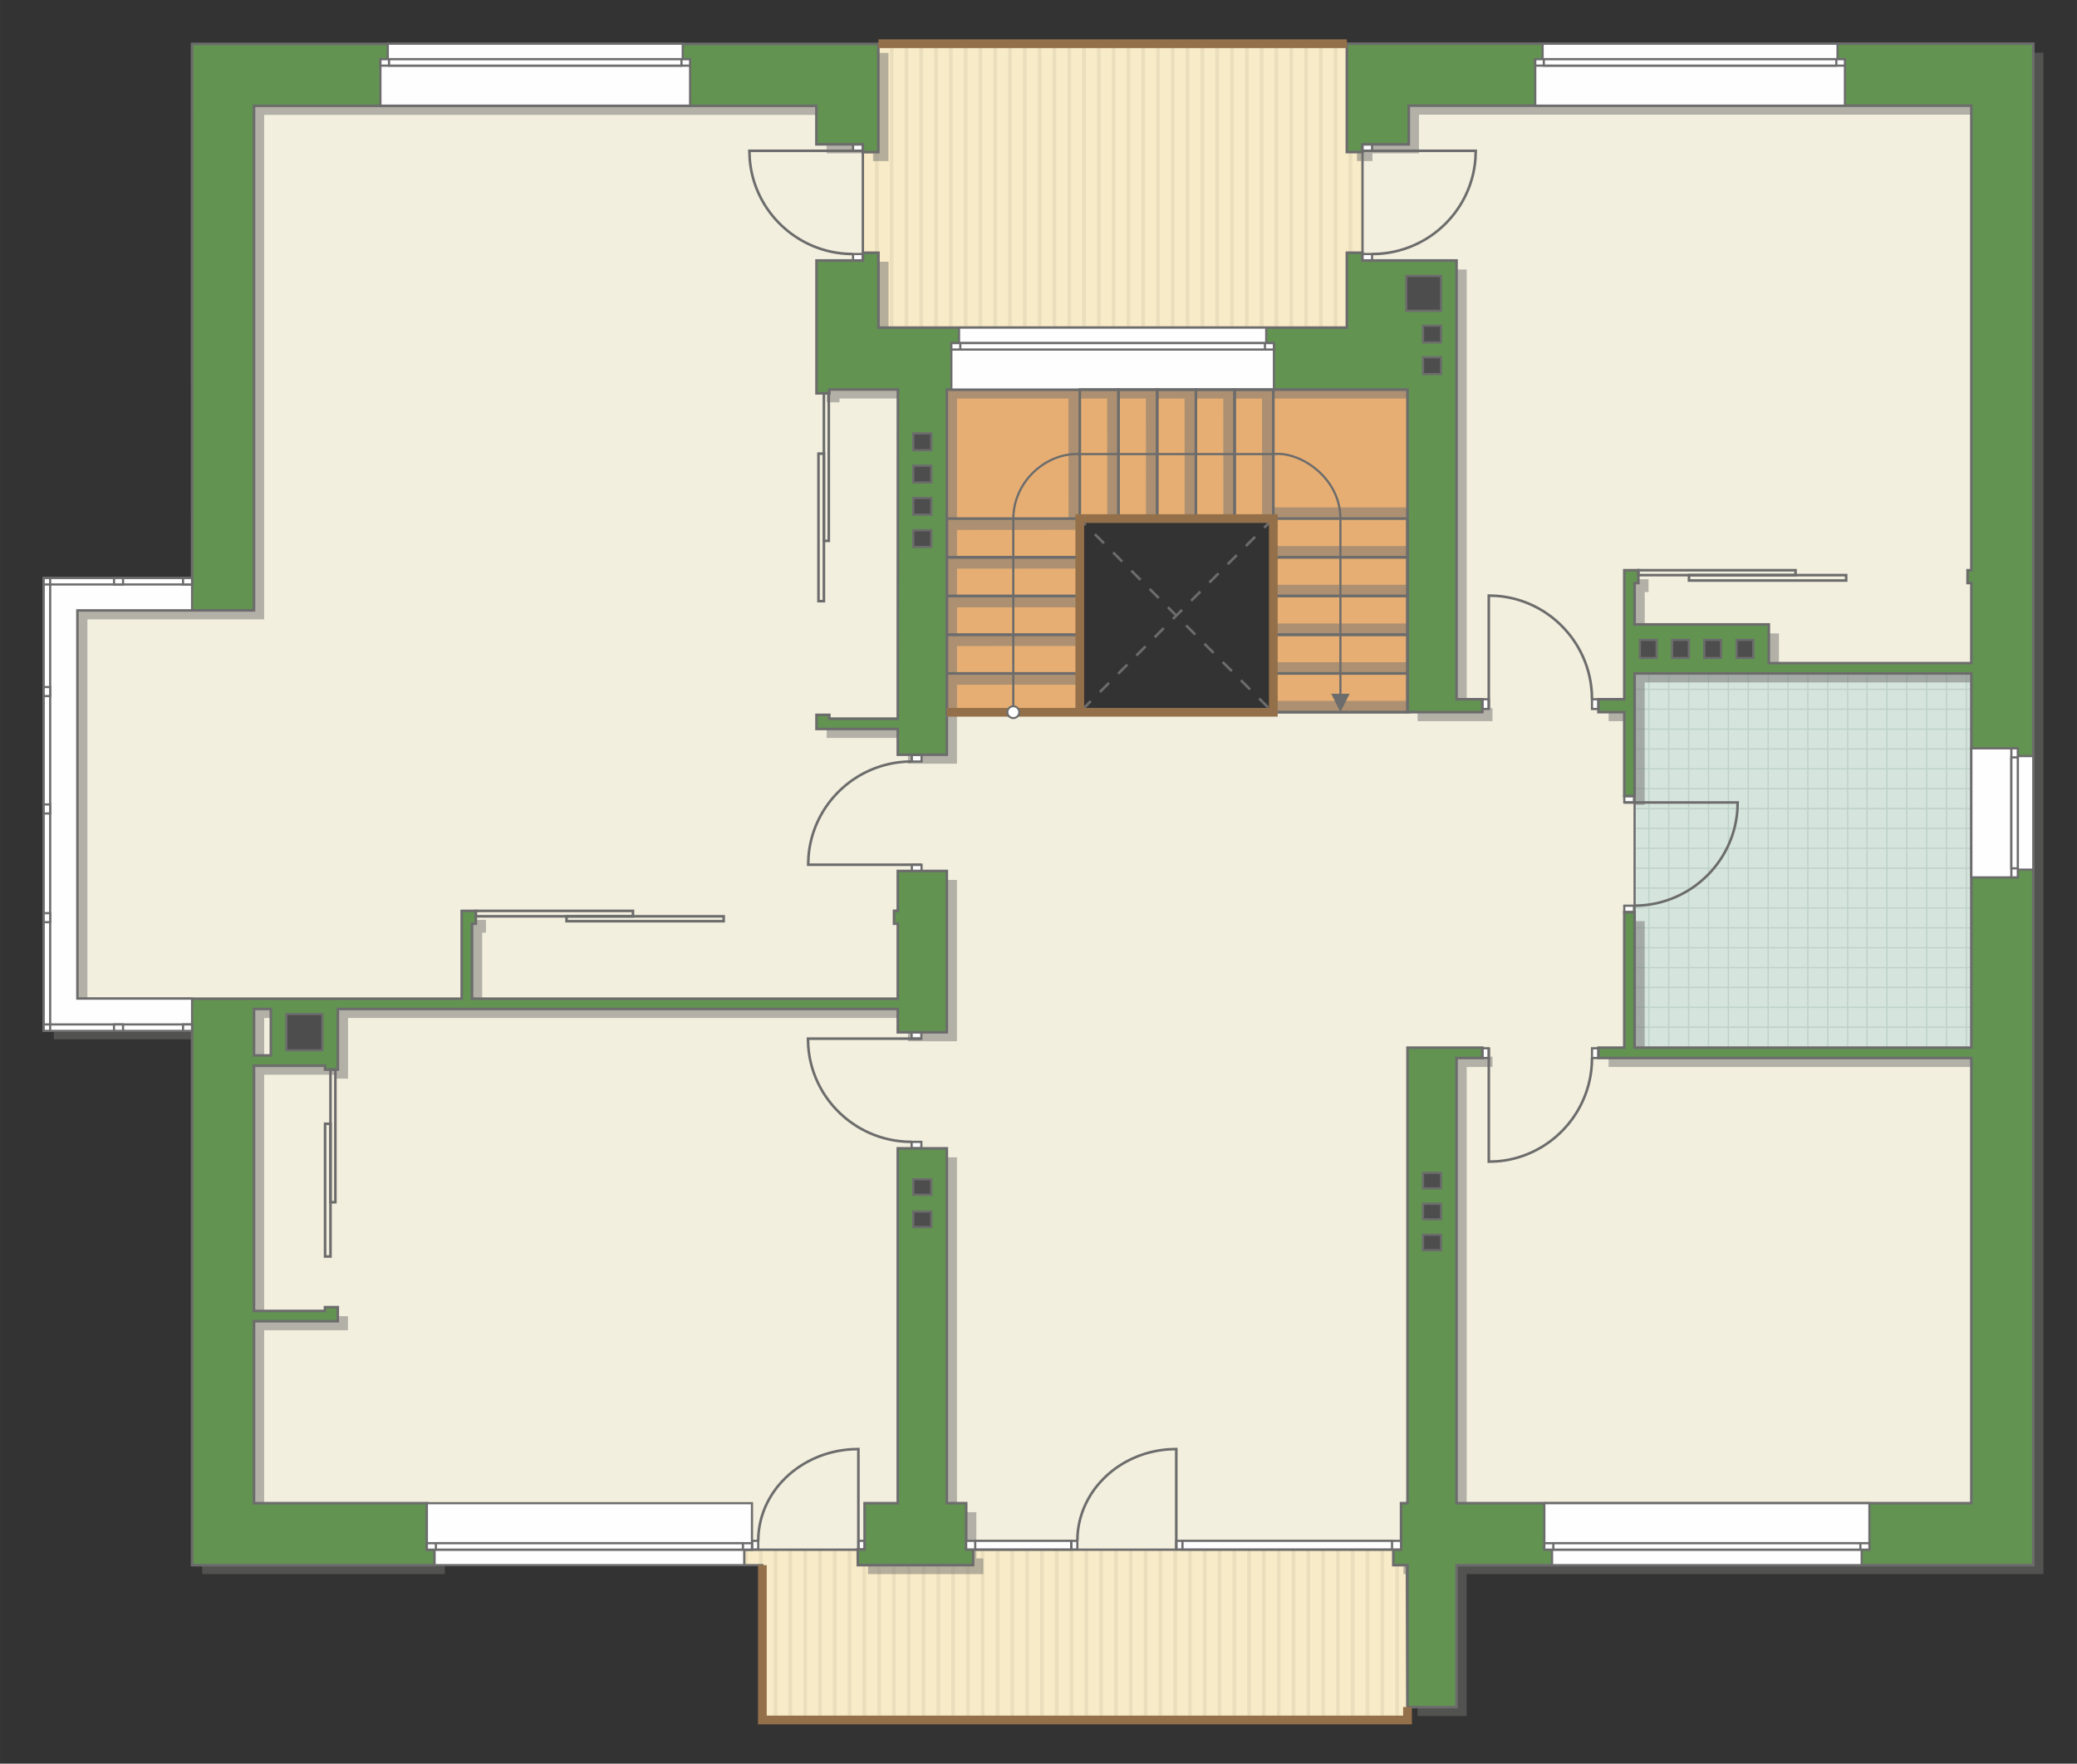 <?xml version="1.0" encoding="UTF-8"?>
<!DOCTYPE svg PUBLIC "-//W3C//DTD SVG 1.1//EN" "http://www.w3.org/Graphics/SVG/1.1/DTD/svg11.dtd">
<!-- Creator: CorelDRAW -->
<svg xmlns="http://www.w3.org/2000/svg" xml:space="preserve" width="160.92mm" height="136.629mm" version="1.1" style="shape-rendering:geometricPrecision; text-rendering:geometricPrecision; image-rendering:optimizeQuality; fill-rule:evenodd; clip-rule:evenodd"
viewBox="0 0 15117.35 12835.45"
 xmlns:xlink="http://www.w3.org/1999/xlink"
 xmlns:xodm="http://www.corel.com/coreldraw/odm/2003">
 <rect x="0" y="0" width="15117.35" height="12835.45" fill="#333333" stroke="none"/>
 <defs>
  <style type="text/css">
   <![CDATA[
    .str4 {stroke:#94704A;stroke-width:63.59;stroke-miterlimit:22.926}
    .str1 {stroke:#6C6C6C;stroke-width:15.87;stroke-miterlimit:22.926}
    .str2 {stroke:#6C6C6C;stroke-width:15.9;stroke-miterlimit:22.926}
    .str3 {stroke:#6C6C6C;stroke-width:18.79;stroke-miterlimit:22.926}
    .str0 {stroke:#BDD2C8;stroke-width:9.39;stroke-miterlimit:22.926}
    .str5 {stroke:#6C6C6C;stroke-width:18.79;stroke-miterlimit:22.926;stroke-dasharray:93.944 93.944}
    .fil1 {fill:none}
    .fil8 {fill:#FEFEFE}
    .fil0 {fill:#D6E4DE}
    .fil10 {fill:#4D4D4D}
    .fil9 {fill:#629351}
    .fil6 {fill:#E6AE73}
    .fil4 {fill:#EADEBC}
    .fil5 {fill:#F2EFDE}
    .fil3 {fill:#F8EBC7}
    .fil12 {fill:white}
    .fil2 {fill:white}
    .fil11 {fill:#6C6C6C;fill-rule:nonzero}
    .fil7 {fill:#727271;fill-opacity:0.502}
   ]]>
  </style>
    <clipPath id="id0">
     <path d="M14348.5 7624.47l-2451.18 0 0 -2723.24 2451.18 0 0 2723.24z"/>
    </clipPath>
    <clipPath id="id1">
     <path d="M6393.73 318.41l3405.55 0 118.19 732.19 0 845.1 -112.65 488.51 -3411.09 0 -112.73 -488.51 0 -845.1 112.73 -732.19z"/>
    </clipPath>
    <clipPath id="id2">
     <path d="M5548.89 11390.39l-132.08 0 0 -112.69 4780.7 -1.36 41.44 114.05 5.53 1126.95 -4695.59 0 0 -1126.95z"/>
    </clipPath>
 </defs>
 <g id="пол">
  <g id="_2012040731040">
   <polygon class="fil0" points="14348.5,7624.47 11897.32,7624.47 11897.32,4901.23 14348.5,4901.23 "/>
   <g style="clip-path:url(#id0)">
    <g>
     <path id="_1" class="fil1 str0" d="M14601.83 8340l0 -5810.62m-144.65 5810.62l0 -5810.62m-144.65 5810.62l0 -5810.62m-144.65 5810.62l0 -5810.62m-144.65 5810.62l0 -5810.62m-144.65 5810.62l0 -5810.62m-144.65 5810.62l0 -5810.62m-144.65 5810.62l0 -5810.62m2169.74 5810.7l0 -5810.62m-144.65 5810.62l0 -5810.62m-144.65 5810.62l0 -5810.62m-144.65 5810.62l0 -5810.62m-144.65 5810.62l0 -5810.62m-144.65 5810.62l0 -5810.62m-144.65 5810.62l0 -5810.62m-144.65 5810.62l0 -5810.62m2169.81 5810.55l0 -5810.62m-144.65 5810.62l0 -5810.62m-144.65 5810.62l0 -5810.62m-144.65 5810.62l0 -5810.62m-144.65 5810.62l0 -5810.62m-144.65 5810.62l0 -5810.62m-144.65 5810.62l0 -5810.62m-144.65 5810.62l0 -5810.62m2169.74 5810.7l0 -5810.62m-144.65 5810.62l0 -5810.62m-144.65 5810.62l0 -5810.62m-144.65 5810.62l0 -5810.62m-144.65 5810.62l0 -5810.62m-144.65 5810.62l0 -5810.62m-144.65 5810.62l0 -5810.62m-144.65 5810.62l0 -5810.62"/>
     <path class="fil1 str0" d="M19398.25 6462.99l-9502.32 0m9502.32 144.65l-9502.32 0m9502.32 144.65l-9502.32 0m9502.32 144.65l-9502.32 0m9502.32 144.65l-9502.32 0m9502.32 144.65l-9502.32 0m9502.32 144.65l-9502.32 0m9502.32 144.65l-9502.32 0m9502.44 -2169.74l-9502.32 0m9502.32 144.65l-9502.32 0m9502.32 144.65l-9502.32 0m9502.32 144.65l-9502.32 0m9502.32 144.65l-9502.32 0m9502.32 144.65l-9502.32 0m9502.32 144.65l-9502.32 0m9502.32 144.65l-9502.32 0m9502.2 -2169.81l-9502.32 0m9502.32 144.65l-9502.32 0m9502.32 144.65l-9502.32 0m9502.32 144.65l-9502.32 0m9502.32 144.65l-9502.32 0m9502.32 144.65l-9502.32 0m9502.32 144.65l-9502.32 0m9502.32 144.65l-9502.32 0m9502.44 -2169.74l-9502.32 0m9502.32 144.65l-9502.32 0m9502.32 144.65l-9502.32 0m9502.32 144.65l-9502.32 0m9502.32 144.65l-9502.32 0m9502.32 144.65l-9502.32 0m9502.32 144.65l-9502.32 0m9502.32 144.65l-9502.32 0"/>
     <path class="fil1 str0" d="M19085.96 8340.07l0 -5810.62m-144.65 5810.62l0 -5810.62m-144.65 5810.62l0 -5810.62m-144.65 5810.62l0 -5810.62m-144.65 5810.62l0 -5810.62m-144.65 5810.62l0 -5810.62m-144.65 5810.62l0 -5810.62m-144.65 5810.62l0 -5810.62m1157.16 5810.7l0 -5810.62"/>
     <path class="fil1 str0" d="M9976.35 8401.62l0 -5810.62m-144.65 5810.62l0 -5810.62m-144.65 5810.62l0 -5810.62m-144.65 5810.62l0 -5810.62m-144.65 5810.62l0 -5810.62m-144.65 5810.62l0 -5810.62m-144.65 5810.62l0 -5810.62m-144.65 5810.62l0 -5810.62m2169.74 5810.7l0 -5810.62m-144.65 5810.62l0 -5810.62m-144.65 5810.62l0 -5810.62m-144.65 5810.62l0 -5810.62m-144.65 5810.62l0 -5810.62m-144.65 5810.62l0 -5810.62m-144.65 5810.62l0 -5810.62m-144.65 5810.62l0 -5810.62m2169.81 5810.55l0 -5810.62m-144.65 5810.62l0 -5810.62m-144.65 5810.62l0 -5810.62m-144.65 5810.62l0 -5810.62m-144.65 5810.62l0 -5810.62m-144.65 5810.62l0 -5810.62m-144.65 5810.62l0 -5810.62m-144.65 5810.62l0 -5810.62m2169.74 5810.7l0 -5810.62m-144.65 5810.62l0 -5810.62m-144.65 5810.62l0 -5810.62m-144.65 5810.62l0 -5810.62m-144.65 5810.62l0 -5810.62m-144.65 5810.62l0 -5810.62m-144.65 5810.62l0 -5810.62m-144.65 5810.62l0 -5810.62"/>
    </g>
   </g>
   <polygon class="fil1" points="14348.5,7624.47 11897.32,7624.47 11897.32,4901.23 14348.5,4901.23 "/>
   <polygon class="fil2" points="6393.73,318.41 9799.28,318.41 9917.47,1050.6 9917.47,1895.7 9804.82,2384.2 6393.73,2384.2 6281,1895.7 6281,1050.6 "/>
   <g style="clip-path:url(#id1)">
    <g>
     <g>
      <rect class="fil3" transform="matrix(4.67283E-13 7.762 50.716 -4.65695E-11 444.244 -2905.91)" width="876.87" height="216.63"/>
      <rect class="fil4" transform="matrix(4.67283E-13 7.762 0.124 -1.14149E-13 444.244 -2905.91)" width="876.87" height="216.63"/>
      <rect class="fil4" transform="matrix(4.67283E-13 7.762 0.124 -1.14149E-13 6907.09 -2905.91)" width="876.87" height="216.63"/>
      <rect class="fil4" transform="matrix(4.67283E-13 7.762 0.124 -1.14149E-13 2059.95 -2905.91)" width="876.87" height="216.63"/>
      <rect class="fil4" transform="matrix(4.67283E-13 7.762 0.124 -1.14149E-13 8522.8 -2905.91)" width="876.87" height="216.63"/>
      <rect class="fil4" transform="matrix(4.67283E-13 7.762 0.124 -1.14149E-13 3675.66 -2905.91)" width="876.87" height="216.63"/>
      <rect class="fil4" transform="matrix(4.67283E-13 7.762 0.124 -1.14149E-13 10138.5 -2905.91)" width="876.87" height="216.63"/>
      <rect class="fil4" transform="matrix(4.67283E-13 7.762 0.124 -1.14149E-13 5291.38 -2905.91)" width="876.87" height="216.63"/>
      <rect class="fil4" transform="matrix(4.67283E-13 7.762 0.124 -1.14149E-13 767.386 -2905.91)" width="876.87" height="216.63"/>
      <rect class="fil4" transform="matrix(4.67283E-13 7.762 0.124 -1.14149E-13 7230.23 -2905.91)" width="876.87" height="216.63"/>
      <rect class="fil4" transform="matrix(4.67283E-13 7.762 0.124 -1.14149E-13 2383.1 -2905.91)" width="876.87" height="216.63"/>
      <rect class="fil4" transform="matrix(4.67283E-13 7.762 0.124 -1.14149E-13 8845.94 -2905.91)" width="876.87" height="216.63"/>
      <rect class="fil4" transform="matrix(4.67283E-13 7.762 0.124 -1.14149E-13 3998.81 -2905.91)" width="876.87" height="216.63"/>
      <rect class="fil4" transform="matrix(4.67283E-13 7.762 0.124 -1.14149E-13 10461.6 -2905.91)" width="876.87" height="216.63"/>
      <rect class="fil4" transform="matrix(4.67283E-13 7.762 0.124 -1.14149E-13 5614.52 -2905.91)" width="876.87" height="216.63"/>
      <rect class="fil4" transform="matrix(4.67283E-13 7.762 0.124 -1.14149E-13 1090.53 -2905.91)" width="876.87" height="216.63"/>
      <rect class="fil4" transform="matrix(4.67283E-13 7.762 0.124 -1.14149E-13 7553.37 -2905.91)" width="876.87" height="216.63"/>
      <rect class="fil4" transform="matrix(4.67283E-13 7.762 0.124 -1.14149E-13 2706.24 -2905.91)" width="876.87" height="216.63"/>
      <rect class="fil4" transform="matrix(4.67283E-13 7.762 0.124 -1.14149E-13 9169.08 -2905.91)" width="876.87" height="216.63"/>
      <rect class="fil4" transform="matrix(4.67283E-13 7.762 0.124 -1.14149E-13 4321.95 -2905.91)" width="876.87" height="216.63"/>
      <rect class="fil4" transform="matrix(4.67283E-13 7.762 0.124 -1.14149E-13 10784.8 -2905.91)" width="876.87" height="216.63"/>
      <rect class="fil4" transform="matrix(4.67283E-13 7.762 0.124 -1.14149E-13 5937.66 -2905.91)" width="876.87" height="216.63"/>
      <rect class="fil4" transform="matrix(4.67283E-13 7.762 0.124 -1.14149E-13 1413.67 -2905.91)" width="876.87" height="216.63"/>
      <rect class="fil4" transform="matrix(4.67283E-13 7.762 0.124 -1.14149E-13 7876.51 -2905.91)" width="876.87" height="216.63"/>
      <rect class="fil4" transform="matrix(4.67283E-13 7.762 0.124 -1.14149E-13 3029.38 -2905.91)" width="876.87" height="216.63"/>
      <rect class="fil4" transform="matrix(4.67283E-13 7.762 0.124 -1.14149E-13 9492.22 -2905.91)" width="876.87" height="216.63"/>
      <rect class="fil4" transform="matrix(4.67283E-13 7.762 0.124 -1.14149E-13 4645.09 -2905.91)" width="876.87" height="216.63"/>
      <rect class="fil4" transform="matrix(4.67283E-13 7.762 0.124 -1.14149E-13 11107.9 -2905.91)" width="876.87" height="216.63"/>
      <rect class="fil4" transform="matrix(4.67283E-13 7.762 0.124 -1.14149E-13 6260.8 -2905.91)" width="876.87" height="216.63"/>
      <rect class="fil4" transform="matrix(4.67283E-13 7.762 0.124 -1.14149E-13 1736.81 -2905.91)" width="876.87" height="216.63"/>
      <rect class="fil4" transform="matrix(4.67283E-13 7.762 0.124 -1.14149E-13 8199.65 -2905.91)" width="876.87" height="216.63"/>
      <rect class="fil4" transform="matrix(4.67283E-13 7.762 0.124 -1.14149E-13 3352.52 -2905.91)" width="876.87" height="216.63"/>
      <rect class="fil4" transform="matrix(4.67283E-13 7.762 0.124 -1.14149E-13 9815.37 -2905.91)" width="876.87" height="216.63"/>
      <rect class="fil4" transform="matrix(4.67283E-13 7.762 0.124 -1.14149E-13 4968.23 -2905.91)" width="876.87" height="216.63"/>
      <rect class="fil4" transform="matrix(4.67283E-13 7.762 0.124 -1.14149E-13 6583.94 -2905.91)" width="876.87" height="216.63"/>
      <rect class="fil4" transform="matrix(4.67283E-13 7.762 0.124 -1.14149E-13 551.958 -2905.91)" width="876.87" height="216.63"/>
      <rect class="fil4" transform="matrix(4.67283E-13 7.762 0.124 -1.14149E-13 7014.8 -2905.91)" width="876.87" height="216.63"/>
      <rect class="fil4" transform="matrix(4.67283E-13 7.762 0.124 -1.14149E-13 2167.67 -2905.91)" width="876.87" height="216.63"/>
      <rect class="fil4" transform="matrix(4.67283E-13 7.762 0.124 -1.14149E-13 8630.51 -2905.91)" width="876.87" height="216.63"/>
      <rect class="fil4" transform="matrix(4.67283E-13 7.762 0.124 -1.14149E-13 3783.38 -2905.91)" width="876.87" height="216.63"/>
      <rect class="fil4" transform="matrix(4.67283E-13 7.762 0.124 -1.14149E-13 10246.2 -2905.91)" width="876.87" height="216.63"/>
      <rect class="fil4" transform="matrix(4.67283E-13 7.762 0.124 -1.14149E-13 5399.09 -2905.91)" width="876.87" height="216.63"/>
      <rect class="fil4" transform="matrix(4.67283E-13 7.762 0.124 -1.14149E-13 875.1 -2905.91)" width="876.87" height="216.63"/>
      <rect class="fil4" transform="matrix(4.67283E-13 7.762 0.124 -1.14149E-13 7337.94 -2905.91)" width="876.87" height="216.63"/>
      <rect class="fil4" transform="matrix(4.67283E-13 7.762 0.124 -1.14149E-13 2490.81 -2905.91)" width="876.87" height="216.63"/>
      <rect class="fil4" transform="matrix(4.67283E-13 7.762 0.124 -1.14149E-13 8953.65 -2905.91)" width="876.87" height="216.63"/>
      <rect class="fil4" transform="matrix(4.67283E-13 7.762 0.124 -1.14149E-13 4106.52 -2905.91)" width="876.87" height="216.63"/>
      <rect class="fil4" transform="matrix(4.67283E-13 7.762 0.124 -1.14149E-13 10569.4 -2905.91)" width="876.87" height="216.63"/>
      <rect class="fil4" transform="matrix(4.67283E-13 7.762 0.124 -1.14149E-13 5722.23 -2905.91)" width="876.87" height="216.63"/>
      <rect class="fil4" transform="matrix(4.67283E-13 7.762 0.124 -1.14149E-13 1198.24 -2905.91)" width="876.87" height="216.63"/>
      <rect class="fil4" transform="matrix(4.67283E-13 7.762 0.124 -1.14149E-13 7661.08 -2905.91)" width="876.87" height="216.63"/>
      <rect class="fil4" transform="matrix(4.67283E-13 7.762 0.124 -1.14149E-13 2813.95 -2905.91)" width="876.87" height="216.63"/>
      <rect class="fil4" transform="matrix(4.67283E-13 7.762 0.124 -1.14149E-13 9276.79 -2905.91)" width="876.87" height="216.63"/>
      <rect class="fil4" transform="matrix(4.67283E-13 7.762 0.124 -1.14149E-13 4429.66 -2905.91)" width="876.87" height="216.63"/>
      <rect class="fil4" transform="matrix(4.67283E-13 7.762 0.124 -1.14149E-13 10892.5 -2905.91)" width="876.87" height="216.63"/>
      <rect class="fil4" transform="matrix(4.67283E-13 7.762 0.124 -1.14149E-13 6045.37 -2905.91)" width="876.87" height="216.63"/>
      <rect class="fil4" transform="matrix(4.67283E-13 7.762 0.124 -1.14149E-13 1521.38 -2905.91)" width="876.87" height="216.63"/>
      <rect class="fil4" transform="matrix(4.67283E-13 7.762 0.124 -1.14149E-13 7984.23 -2905.91)" width="876.87" height="216.63"/>
      <rect class="fil4" transform="matrix(4.67283E-13 7.762 0.124 -1.14149E-13 3137.09 -2905.91)" width="876.87" height="216.63"/>
      <rect class="fil4" transform="matrix(4.67283E-13 7.762 0.124 -1.14149E-13 9599.94 -2905.91)" width="876.87" height="216.63"/>
      <rect class="fil4" transform="matrix(4.67283E-13 7.762 0.124 -1.14149E-13 4752.81 -2905.91)" width="876.87" height="216.63"/>
      <rect class="fil4" transform="matrix(4.67283E-13 7.762 0.124 -1.14149E-13 11215.6 -2905.91)" width="876.87" height="216.63"/>
      <rect class="fil4" transform="matrix(4.67283E-13 7.762 0.124 -1.14149E-13 6368.52 -2905.91)" width="876.87" height="216.63"/>
      <rect class="fil4" transform="matrix(4.67283E-13 7.762 0.124 -1.14149E-13 1844.53 -2905.91)" width="876.87" height="216.63"/>
      <rect class="fil4" transform="matrix(4.67283E-13 7.762 0.124 -1.14149E-13 8307.37 -2905.91)" width="876.87" height="216.63"/>
      <rect class="fil4" transform="matrix(4.67283E-13 7.762 0.124 -1.14149E-13 3460.24 -2905.91)" width="876.87" height="216.63"/>
      <rect class="fil4" transform="matrix(4.67283E-13 7.762 0.124 -1.14149E-13 9923.08 -2905.91)" width="876.87" height="216.63"/>
      <rect class="fil4" transform="matrix(4.67283E-13 7.762 0.124 -1.14149E-13 5075.95 -2905.91)" width="876.87" height="216.63"/>
      <rect class="fil4" transform="matrix(4.67283E-13 7.762 0.124 -1.14149E-13 6691.66 -2905.91)" width="876.87" height="216.63"/>
      <rect class="fil4" transform="matrix(4.67283E-13 7.762 0.124 -1.14149E-13 659.672 -2905.91)" width="876.87" height="216.63"/>
      <rect class="fil4" transform="matrix(4.67283E-13 7.762 0.124 -1.14149E-13 7122.51 -2905.91)" width="876.87" height="216.63"/>
      <rect class="fil4" transform="matrix(4.67283E-13 7.762 0.124 -1.14149E-13 2275.38 -2905.91)" width="876.87" height="216.63"/>
      <rect class="fil4" transform="matrix(4.67283E-13 7.762 0.124 -1.14149E-13 8738.22 -2905.91)" width="876.87" height="216.63"/>
      <rect class="fil4" transform="matrix(4.67283E-13 7.762 0.124 -1.14149E-13 3891.09 -2905.91)" width="876.87" height="216.63"/>
      <rect class="fil4" transform="matrix(4.67283E-13 7.762 0.124 -1.14149E-13 10353.9 -2905.91)" width="876.87" height="216.63"/>
      <rect class="fil4" transform="matrix(4.67283E-13 7.762 0.124 -1.14149E-13 5506.8 -2905.91)" width="876.87" height="216.63"/>
      <rect class="fil4" transform="matrix(4.67283E-13 7.762 0.124 -1.14149E-13 982.814 -2905.91)" width="876.87" height="216.63"/>
      <rect class="fil4" transform="matrix(4.67283E-13 7.762 0.124 -1.14149E-13 7445.66 -2905.91)" width="876.87" height="216.63"/>
      <rect class="fil4" transform="matrix(4.67283E-13 7.762 0.124 -1.14149E-13 2598.52 -2905.91)" width="876.87" height="216.63"/>
      <rect class="fil4" transform="matrix(4.67283E-13 7.762 0.124 -1.14149E-13 9061.37 -2905.91)" width="876.87" height="216.63"/>
      <rect class="fil4" transform="matrix(4.67283E-13 7.762 0.124 -1.14149E-13 4214.24 -2905.91)" width="876.87" height="216.63"/>
      <rect class="fil4" transform="matrix(4.67283E-13 7.762 0.124 -1.14149E-13 10677.1 -2905.91)" width="876.87" height="216.63"/>
      <rect class="fil4" transform="matrix(4.67283E-13 7.762 0.124 -1.14149E-13 5829.95 -2905.91)" width="876.87" height="216.63"/>
      <rect class="fil4" transform="matrix(4.67283E-13 7.762 0.124 -1.14149E-13 1305.96 -2905.91)" width="876.87" height="216.63"/>
      <rect class="fil4" transform="matrix(4.67283E-13 7.762 0.124 -1.14149E-13 7768.8 -2905.91)" width="876.87" height="216.63"/>
      <rect class="fil4" transform="matrix(4.67283E-13 7.762 0.124 -1.14149E-13 2921.67 -2905.91)" width="876.87" height="216.63"/>
      <rect class="fil4" transform="matrix(4.67283E-13 7.762 0.124 -1.14149E-13 9384.51 -2905.91)" width="876.87" height="216.63"/>
      <rect class="fil4" transform="matrix(4.67283E-13 7.762 0.124 -1.14149E-13 4537.38 -2905.91)" width="876.87" height="216.63"/>
      <rect class="fil4" transform="matrix(4.67283E-13 7.762 0.124 -1.14149E-13 11000.2 -2905.91)" width="876.87" height="216.63"/>
      <rect class="fil4" transform="matrix(4.67283E-13 7.762 0.124 -1.14149E-13 6153.09 -2905.91)" width="876.87" height="216.63"/>
      <rect class="fil4" transform="matrix(4.67283E-13 7.762 0.124 -1.14149E-13 1629.1 -2905.91)" width="876.87" height="216.63"/>
      <rect class="fil4" transform="matrix(4.67283E-13 7.762 0.124 -1.14149E-13 8091.94 -2905.91)" width="876.87" height="216.63"/>
      <rect class="fil4" transform="matrix(4.67283E-13 7.762 0.124 -1.14149E-13 3244.81 -2905.91)" width="876.87" height="216.63"/>
      <rect class="fil4" transform="matrix(4.67283E-13 7.762 0.124 -1.14149E-13 9707.65 -2905.91)" width="876.87" height="216.63"/>
      <rect class="fil4" transform="matrix(4.67283E-13 7.762 0.124 -1.14149E-13 4860.52 -2905.91)" width="876.87" height="216.63"/>
      <rect class="fil4" transform="matrix(4.67283E-13 7.762 0.124 -1.14149E-13 11323.4 -2905.91)" width="876.87" height="216.63"/>
      <rect class="fil4" transform="matrix(4.67283E-13 7.762 0.124 -1.14149E-13 6476.23 -2905.91)" width="876.87" height="216.63"/>
      <rect class="fil4" transform="matrix(4.67283E-13 7.762 0.124 -1.14149E-13 1952.24 -2905.91)" width="876.87" height="216.63"/>
      <rect class="fil4" transform="matrix(4.67283E-13 7.762 0.124 -1.14149E-13 8415.08 -2905.91)" width="876.87" height="216.63"/>
      <rect class="fil4" transform="matrix(4.67283E-13 7.762 0.124 -1.14149E-13 3567.95 -2905.91)" width="876.87" height="216.63"/>
      <rect class="fil4" transform="matrix(4.67283E-13 7.762 0.124 -1.14149E-13 10030.8 -2905.91)" width="876.87" height="216.63"/>
      <rect class="fil4" transform="matrix(4.67283E-13 7.762 0.124 -1.14149E-13 5183.66 -2905.91)" width="876.87" height="216.63"/>
      <rect class="fil4" transform="matrix(4.67283E-13 7.762 0.124 -1.14149E-13 6799.37 -2905.91)" width="876.87" height="216.63"/>
     </g>
    </g>
   </g>
   <polygon class="fil1 str1" points="6393.73,318.41 9799.28,318.41 9917.47,1050.6 9917.47,1895.7 9804.82,2384.2 6393.73,2384.2 6281,1895.7 6281,1050.6 "/>
   <polygon class="fil2" points="5548.89,11390.39 5416.8,11390.39 5416.8,11277.7 10197.5,11276.34 10238.94,11390.39 10244.47,12517.33 5548.89,12517.33 "/>
   <g style="clip-path:url(#id2)">
    <g>
     <g>
      <rect class="fil3" transform="matrix(4.67283E-13 7.762 50.716 -4.65695E-11 -400.6 7227.22)" width="876.87" height="216.63"/>
      <rect class="fil4" transform="matrix(4.67283E-13 7.762 0.124 -1.14149E-13 -400.6 7227.22)" width="876.87" height="216.63"/>
      <rect class="fil4" transform="matrix(4.67283E-13 7.762 0.124 -1.14149E-13 6062.24 7227.22)" width="876.87" height="216.63"/>
      <rect class="fil4" transform="matrix(4.67283E-13 7.762 0.124 -1.14149E-13 1215.11 7227.22)" width="876.87" height="216.63"/>
      <rect class="fil4" transform="matrix(4.67283E-13 7.762 0.124 -1.14149E-13 7677.95 7227.22)" width="876.87" height="216.63"/>
      <rect class="fil4" transform="matrix(4.67283E-13 7.762 0.124 -1.14149E-13 2830.82 7227.22)" width="876.87" height="216.63"/>
      <rect class="fil4" transform="matrix(4.67283E-13 7.762 0.124 -1.14149E-13 9293.66 7227.22)" width="876.87" height="216.63"/>
      <rect class="fil4" transform="matrix(4.67283E-13 7.762 0.124 -1.14149E-13 4446.53 7227.22)" width="876.87" height="216.63"/>
      <rect class="fil4" transform="matrix(4.67283E-13 7.762 0.124 -1.14149E-13 -77.457 7227.22)" width="876.87" height="216.63"/>
      <rect class="fil4" transform="matrix(4.67283E-13 7.762 0.124 -1.14149E-13 6385.38 7227.22)" width="876.87" height="216.63"/>
      <rect class="fil4" transform="matrix(4.67283E-13 7.762 0.124 -1.14149E-13 1538.25 7227.22)" width="876.87" height="216.63"/>
      <rect class="fil4" transform="matrix(4.67283E-13 7.762 0.124 -1.14149E-13 8001.1 7227.22)" width="876.87" height="216.63"/>
      <rect class="fil4" transform="matrix(4.67283E-13 7.762 0.124 -1.14149E-13 3153.96 7227.22)" width="876.87" height="216.63"/>
      <rect class="fil4" transform="matrix(4.67283E-13 7.762 0.124 -1.14149E-13 9616.81 7227.22)" width="876.87" height="216.63"/>
      <rect class="fil4" transform="matrix(4.67283E-13 7.762 0.124 -1.14149E-13 4769.67 7227.22)" width="876.87" height="216.63"/>
      <rect class="fil4" transform="matrix(4.67283E-13 7.762 0.124 -1.14149E-13 245.685 7227.22)" width="876.87" height="216.63"/>
      <rect class="fil4" transform="matrix(4.67283E-13 7.762 0.124 -1.14149E-13 6708.53 7227.22)" width="876.87" height="216.63"/>
      <rect class="fil4" transform="matrix(4.67283E-13 7.762 0.124 -1.14149E-13 1861.4 7227.22)" width="876.87" height="216.63"/>
      <rect class="fil4" transform="matrix(4.67283E-13 7.762 0.124 -1.14149E-13 8324.24 7227.22)" width="876.87" height="216.63"/>
      <rect class="fil4" transform="matrix(4.67283E-13 7.762 0.124 -1.14149E-13 3477.11 7227.22)" width="876.87" height="216.63"/>
      <rect class="fil4" transform="matrix(4.67283E-13 7.762 0.124 -1.14149E-13 9939.95 7227.22)" width="876.87" height="216.63"/>
      <rect class="fil4" transform="matrix(4.67283E-13 7.762 0.124 -1.14149E-13 5092.82 7227.22)" width="876.87" height="216.63"/>
      <rect class="fil4" transform="matrix(4.67283E-13 7.762 0.124 -1.14149E-13 568.827 7227.22)" width="876.87" height="216.63"/>
      <rect class="fil4" transform="matrix(4.67283E-13 7.762 0.124 -1.14149E-13 7031.67 7227.22)" width="876.87" height="216.63"/>
      <rect class="fil4" transform="matrix(4.67283E-13 7.762 0.124 -1.14149E-13 2184.54 7227.22)" width="876.87" height="216.63"/>
      <rect class="fil4" transform="matrix(4.67283E-13 7.762 0.124 -1.14149E-13 8647.38 7227.22)" width="876.87" height="216.63"/>
      <rect class="fil4" transform="matrix(4.67283E-13 7.762 0.124 -1.14149E-13 3800.25 7227.22)" width="876.87" height="216.63"/>
      <rect class="fil4" transform="matrix(4.67283E-13 7.762 0.124 -1.14149E-13 10263.1 7227.22)" width="876.87" height="216.63"/>
      <rect class="fil4" transform="matrix(4.67283E-13 7.762 0.124 -1.14149E-13 5415.96 7227.22)" width="876.87" height="216.63"/>
      <rect class="fil4" transform="matrix(4.67283E-13 7.762 0.124 -1.14149E-13 891.969 7227.22)" width="876.87" height="216.63"/>
      <rect class="fil4" transform="matrix(4.67283E-13 7.762 0.124 -1.14149E-13 7354.81 7227.22)" width="876.87" height="216.63"/>
      <rect class="fil4" transform="matrix(4.67283E-13 7.762 0.124 -1.14149E-13 2507.68 7227.22)" width="876.87" height="216.63"/>
      <rect class="fil4" transform="matrix(4.67283E-13 7.762 0.124 -1.14149E-13 8970.52 7227.22)" width="876.87" height="216.63"/>
      <rect class="fil4" transform="matrix(4.67283E-13 7.762 0.124 -1.14149E-13 4123.39 7227.22)" width="876.87" height="216.63"/>
      <rect class="fil4" transform="matrix(4.67283E-13 7.762 0.124 -1.14149E-13 5739.1 7227.22)" width="876.87" height="216.63"/>
      <rect class="fil4" transform="matrix(4.67283E-13 7.762 0.124 -1.14149E-13 -292.886 7227.22)" width="876.87" height="216.63"/>
      <rect class="fil4" transform="matrix(4.67283E-13 7.762 0.124 -1.14149E-13 6169.96 7227.22)" width="876.87" height="216.63"/>
      <rect class="fil4" transform="matrix(4.67283E-13 7.762 0.124 -1.14149E-13 1322.83 7227.22)" width="876.87" height="216.63"/>
      <rect class="fil4" transform="matrix(4.67283E-13 7.762 0.124 -1.14149E-13 7785.67 7227.22)" width="876.87" height="216.63"/>
      <rect class="fil4" transform="matrix(4.67283E-13 7.762 0.124 -1.14149E-13 2938.54 7227.22)" width="876.87" height="216.63"/>
      <rect class="fil4" transform="matrix(4.67283E-13 7.762 0.124 -1.14149E-13 9401.38 7227.22)" width="876.87" height="216.63"/>
      <rect class="fil4" transform="matrix(4.67283E-13 7.762 0.124 -1.14149E-13 4554.25 7227.22)" width="876.87" height="216.63"/>
      <rect class="fil4" transform="matrix(4.67283E-13 7.762 0.124 -1.14149E-13 30.257 7227.22)" width="876.87" height="216.63"/>
      <rect class="fil4" transform="matrix(4.67283E-13 7.762 0.124 -1.14149E-13 6493.1 7227.22)" width="876.87" height="216.63"/>
      <rect class="fil4" transform="matrix(4.67283E-13 7.762 0.124 -1.14149E-13 1645.97 7227.22)" width="876.87" height="216.63"/>
      <rect class="fil4" transform="matrix(4.67283E-13 7.762 0.124 -1.14149E-13 8108.81 7227.22)" width="876.87" height="216.63"/>
      <rect class="fil4" transform="matrix(4.67283E-13 7.762 0.124 -1.14149E-13 3261.68 7227.22)" width="876.87" height="216.63"/>
      <rect class="fil4" transform="matrix(4.67283E-13 7.762 0.124 -1.14149E-13 9724.52 7227.22)" width="876.87" height="216.63"/>
      <rect class="fil4" transform="matrix(4.67283E-13 7.762 0.124 -1.14149E-13 4877.39 7227.22)" width="876.87" height="216.63"/>
      <rect class="fil4" transform="matrix(4.67283E-13 7.762 0.124 -1.14149E-13 353.399 7227.22)" width="876.87" height="216.63"/>
      <rect class="fil4" transform="matrix(4.67283E-13 7.762 0.124 -1.14149E-13 6816.24 7227.22)" width="876.87" height="216.63"/>
      <rect class="fil4" transform="matrix(4.67283E-13 7.762 0.124 -1.14149E-13 1969.11 7227.22)" width="876.87" height="216.63"/>
      <rect class="fil4" transform="matrix(4.67283E-13 7.762 0.124 -1.14149E-13 8431.95 7227.22)" width="876.87" height="216.63"/>
      <rect class="fil4" transform="matrix(4.67283E-13 7.762 0.124 -1.14149E-13 3584.82 7227.22)" width="876.87" height="216.63"/>
      <rect class="fil4" transform="matrix(4.67283E-13 7.762 0.124 -1.14149E-13 10047.7 7227.22)" width="876.87" height="216.63"/>
      <rect class="fil4" transform="matrix(4.67283E-13 7.762 0.124 -1.14149E-13 5200.53 7227.22)" width="876.87" height="216.63"/>
      <rect class="fil4" transform="matrix(4.67283E-13 7.762 0.124 -1.14149E-13 676.541 7227.22)" width="876.87" height="216.63"/>
      <rect class="fil4" transform="matrix(4.67283E-13 7.762 0.124 -1.14149E-13 7139.38 7227.22)" width="876.87" height="216.63"/>
      <rect class="fil4" transform="matrix(4.67283E-13 7.762 0.124 -1.14149E-13 2292.25 7227.22)" width="876.87" height="216.63"/>
      <rect class="fil4" transform="matrix(4.67283E-13 7.762 0.124 -1.14149E-13 8755.09 7227.22)" width="876.87" height="216.63"/>
      <rect class="fil4" transform="matrix(4.67283E-13 7.762 0.124 -1.14149E-13 3907.96 7227.22)" width="876.87" height="216.63"/>
      <rect class="fil4" transform="matrix(4.67283E-13 7.762 0.124 -1.14149E-13 10370.8 7227.22)" width="876.87" height="216.63"/>
      <rect class="fil4" transform="matrix(4.67283E-13 7.762 0.124 -1.14149E-13 5523.67 7227.22)" width="876.87" height="216.63"/>
      <rect class="fil4" transform="matrix(4.67283E-13 7.762 0.124 -1.14149E-13 999.683 7227.22)" width="876.87" height="216.63"/>
      <rect class="fil4" transform="matrix(4.67283E-13 7.762 0.124 -1.14149E-13 7462.53 7227.22)" width="876.87" height="216.63"/>
      <rect class="fil4" transform="matrix(4.67283E-13 7.762 0.124 -1.14149E-13 2615.39 7227.22)" width="876.87" height="216.63"/>
      <rect class="fil4" transform="matrix(4.67283E-13 7.762 0.124 -1.14149E-13 9078.24 7227.22)" width="876.87" height="216.63"/>
      <rect class="fil4" transform="matrix(4.67283E-13 7.762 0.124 -1.14149E-13 4231.1 7227.22)" width="876.87" height="216.63"/>
      <rect class="fil4" transform="matrix(4.67283E-13 7.762 0.124 -1.14149E-13 5846.81 7227.22)" width="876.87" height="216.63"/>
      <rect class="fil4" transform="matrix(4.67283E-13 7.762 0.124 -1.14149E-13 -185.172 7227.22)" width="876.87" height="216.63"/>
      <rect class="fil4" transform="matrix(4.67283E-13 7.762 0.124 -1.14149E-13 6277.67 7227.22)" width="876.87" height="216.63"/>
      <rect class="fil4" transform="matrix(4.67283E-13 7.762 0.124 -1.14149E-13 1430.54 7227.22)" width="876.87" height="216.63"/>
      <rect class="fil4" transform="matrix(4.67283E-13 7.762 0.124 -1.14149E-13 7893.38 7227.22)" width="876.87" height="216.63"/>
      <rect class="fil4" transform="matrix(4.67283E-13 7.762 0.124 -1.14149E-13 3046.25 7227.22)" width="876.87" height="216.63"/>
      <rect class="fil4" transform="matrix(4.67283E-13 7.762 0.124 -1.14149E-13 9509.09 7227.22)" width="876.87" height="216.63"/>
      <rect class="fil4" transform="matrix(4.67283E-13 7.762 0.124 -1.14149E-13 4661.96 7227.22)" width="876.87" height="216.63"/>
      <rect class="fil4" transform="matrix(4.67283E-13 7.762 0.124 -1.14149E-13 137.971 7227.22)" width="876.87" height="216.63"/>
      <rect class="fil4" transform="matrix(4.67283E-13 7.762 0.124 -1.14149E-13 6600.81 7227.22)" width="876.87" height="216.63"/>
      <rect class="fil4" transform="matrix(4.67283E-13 7.762 0.124 -1.14149E-13 1753.68 7227.22)" width="876.87" height="216.63"/>
      <rect class="fil4" transform="matrix(4.67283E-13 7.762 0.124 -1.14149E-13 8216.52 7227.22)" width="876.87" height="216.63"/>
      <rect class="fil4" transform="matrix(4.67283E-13 7.762 0.124 -1.14149E-13 3369.39 7227.22)" width="876.87" height="216.63"/>
      <rect class="fil4" transform="matrix(4.67283E-13 7.762 0.124 -1.14149E-13 9832.23 7227.22)" width="876.87" height="216.63"/>
      <rect class="fil4" transform="matrix(4.67283E-13 7.762 0.124 -1.14149E-13 4985.1 7227.22)" width="876.87" height="216.63"/>
      <rect class="fil4" transform="matrix(4.67283E-13 7.762 0.124 -1.14149E-13 461.113 7227.22)" width="876.87" height="216.63"/>
      <rect class="fil4" transform="matrix(4.67283E-13 7.762 0.124 -1.14149E-13 6923.95 7227.22)" width="876.87" height="216.63"/>
      <rect class="fil4" transform="matrix(4.67283E-13 7.762 0.124 -1.14149E-13 2076.82 7227.22)" width="876.87" height="216.63"/>
      <rect class="fil4" transform="matrix(4.67283E-13 7.762 0.124 -1.14149E-13 8539.67 7227.22)" width="876.87" height="216.63"/>
      <rect class="fil4" transform="matrix(4.67283E-13 7.762 0.124 -1.14149E-13 3692.53 7227.22)" width="876.87" height="216.63"/>
      <rect class="fil4" transform="matrix(4.67283E-13 7.762 0.124 -1.14149E-13 10155.4 7227.22)" width="876.87" height="216.63"/>
      <rect class="fil4" transform="matrix(4.67283E-13 7.762 0.124 -1.14149E-13 5308.24 7227.22)" width="876.87" height="216.63"/>
      <rect class="fil4" transform="matrix(4.67283E-13 7.762 0.124 -1.14149E-13 784.255 7227.22)" width="876.87" height="216.63"/>
      <rect class="fil4" transform="matrix(4.67283E-13 7.762 0.124 -1.14149E-13 7247.1 7227.22)" width="876.87" height="216.63"/>
      <rect class="fil4" transform="matrix(4.67283E-13 7.762 0.124 -1.14149E-13 2399.97 7227.22)" width="876.87" height="216.63"/>
      <rect class="fil4" transform="matrix(4.67283E-13 7.762 0.124 -1.14149E-13 8862.81 7227.22)" width="876.87" height="216.63"/>
      <rect class="fil4" transform="matrix(4.67283E-13 7.762 0.124 -1.14149E-13 4015.68 7227.22)" width="876.87" height="216.63"/>
      <rect class="fil4" transform="matrix(4.67283E-13 7.762 0.124 -1.14149E-13 10478.5 7227.22)" width="876.87" height="216.63"/>
      <rect class="fil4" transform="matrix(4.67283E-13 7.762 0.124 -1.14149E-13 5631.39 7227.22)" width="876.87" height="216.63"/>
      <rect class="fil4" transform="matrix(4.67283E-13 7.762 0.124 -1.14149E-13 1107.4 7227.22)" width="876.87" height="216.63"/>
      <rect class="fil4" transform="matrix(4.67283E-13 7.762 0.124 -1.14149E-13 7570.24 7227.22)" width="876.87" height="216.63"/>
      <rect class="fil4" transform="matrix(4.67283E-13 7.762 0.124 -1.14149E-13 2723.11 7227.22)" width="876.87" height="216.63"/>
      <rect class="fil4" transform="matrix(4.67283E-13 7.762 0.124 -1.14149E-13 9185.95 7227.22)" width="876.87" height="216.63"/>
      <rect class="fil4" transform="matrix(4.67283E-13 7.762 0.124 -1.14149E-13 4338.82 7227.22)" width="876.87" height="216.63"/>
      <rect class="fil4" transform="matrix(4.67283E-13 7.762 0.124 -1.14149E-13 5954.53 7227.22)" width="876.87" height="216.63"/>
     </g>
    </g>
   </g>
   <polygon class="fil1 str1" points="5548.89,11390.39 5416.8,11390.39 5416.8,11277.7 10197.5,11276.34 10238.94,11390.39 10244.47,12517.33 5548.89,12517.33 "/>
   <polygon class="fil5 str2" points="1563.22,8267.44 1563.22,11242.29 5416.8,11277.7 10512.9,11277.7 14602.46,11277.7 14602.46,7658.28 11897.32,7658.28 11897.32,4901.23 14465.46,4901.23 14465.46,632.66 9951.75,632.66 9917.47,1050.6 9917.47,2455.72 10260.3,2850.77 10260.3,5182.79 6735.87,5182.79 6735.87,2615.24 6133.88,2453.94 6279.68,1895.7 6279.68,423.13 1622.59,423.13 1622.59,4206.14 1403.35,4332.72 463.57,4332.72 463.57,7431.98 1584.12,7431.98 "/>
   <polygon class="fil6 str2" points="7859.15,5183.73 7859.15,3774.1 9267.84,3774.1 9267.84,5182.79 10244.47,5182.79 10244.47,2834.94 6891.44,2834.94 6891.44,5183.73 "/>
  </g>
 </g>
 <g id="тень">
  <g id="_2012040353888">
   <path class="fil7" d="M1471.65 385.18l4995.16 0 0 787.12 -112.73 0 0 -56.34 -338.01 0 0 -280.07 -4093.67 0 0 3671.5 -1286.28 0 0 2826.3 2798.2 0 0 -639.19 102.59 0 0 93.19 -27.53 0 0 546 3099.11 0 0 -546 -27.62 0 0 -93.85 27.62 0 0 -289.72 356.8 0 0 1173.74 -356.8 0 0 -169.67 -4075.47 0 0 441.36 -93.19 0 0 -28.1 -517.35 0 0 1784.65 516.69 0 0 -27.53 93.19 0 0 102.3 -609.88 0 0 1324.23 1258.85 0 0 338.1 55.7 0 0 112.64 -1765.2 0 0 -3892.07 -1079.88 0 0 -3286.46 1079.87 0 -0.18 -3892.13zm451.02 7023.01l122.5 0 0 338.1 -122.5 0 0 -338.1z"/>
   <polygon class="fil7" points="10675.21,1961.12 10675.21,5154.3 10863.01,5154.3 10863.01,5248.19 10318.32,5248.24 10318.32,2900.39 6965.29,2900.39 6965.29,5558.16 6608.49,5558.16 6608.55,5370.55 6016.73,5370.55 6016.73,5267.87 6110.02,5267.87 6110.02,5295.4 6608.55,5295.4 6609.14,2900.06 6110.02,2900.06 6110.02,2927.92 6016.73,2927.92 6016.84,1961.12 6354.85,1961.12 6354.85,1904.78 6467.58,1904.78 6467.58,2449.65 9876.98,2449.65 9876.98,1904.78 9989.61,1904.78 9989.61,1961.12 "/>
   <polygon class="fil7" points="9876.98,383.55 14873.09,383.55 14873.09,11455.84 10675.21,11455.84 10675.21,12488.84 10318.32,12488.84 10318.32,11455.84 10215.08,11455.84 10215.08,11343.11 10271.35,11343.11 10271.35,11004.99 10318.32,11004.99 10318.32,7689.92 10863.01,7689.92 10863.01,7765.08 10675.21,7765.08 10675.21,11004.99 14422.35,11004.99 14422.35,7765.08 11708.22,7765.08 11708.22,7689.92 11896.1,7689.92 11896.1,6703.71 11971.17,6703.71 11971.17,7689.92 14422.35,7689.92 14422.35,4966.68 11971.17,4966.68 11971.17,5858.5 11896.1,5858.5 11896.1,5248.24 11708.22,5248.24 11708.22,5154.3 11896.1,5154.3 11896.1,4215.32 11998.69,4215.32 11998.69,4308.61 11971.17,4308.61 11971.17,4609.79 12948,4609.79 12948,4891.53 14422.35,4891.53 14422.35,4308.61 14394.82,4308.61 14394.82,4215.32 14422.35,4215.32 14422.35,834.39 10327.72,834.39 10327.72,1115.94 9989.61,1115.94 9989.61,1172.3 9876.98,1172.3 "/>
   <polygon class="fil7" points="6965.29,8422.5 6965.29,11004.99 7106.21,11004.99 7106.21,11341.79 7156.55,11341.79 7156.63,11455.84 6317.57,11455.84 6316.99,11341.79 6367.15,11341.79 6366.7,11004.99 6608.4,11004.99 6608.4,8422.5 "/>
  </g>
  <g id="_2012040356384">
   <polygon class="fil7" points="9185.95,3774.1 9185.28,2900.39 9267.84,2900.39 9267.75,3774.1 "/>
   <polygon class="fil7" points="8904.29,3774.1 8903.62,2900.39 8986.18,2900.39 8986.09,3774.1 "/>
   <polygon class="fil7" points="8622.54,3774.1 8621.87,2900.39 8704.43,2900.39 8704.35,3774.1 "/>
   <polygon class="fil7" points="8340.88,3774.1 8340.21,2900.39 8422.77,2900.39 8422.68,3774.1 "/>
   <polygon class="fil7" points="8059.05,3774.1 8058.38,2900.39 8140.94,2900.39 8140.85,3774.1 "/>
   <polygon class="fil7" points="7777.39,3774.1 7776.72,2900.39 7859.28,2900.39 7859.19,3774.1 "/>
   <polygon class="fil7" points="7838.99,3855.99 6965.29,3856.65 6965.29,3774.1 7838.99,3774.18 "/>
   <polygon class="fil7" points="7838.99,4137.65 6965.29,4138.32 6965.29,4055.76 7838.99,4055.84 "/>
   <polygon class="fil7" points="7838.99,4419.39 6965.29,4420.06 6965.29,4337.5 7838.99,4337.59 "/>
   <polygon class="fil7" points="7838.99,4701.06 6965.29,4701.72 6965.29,4619.16 7838.99,4619.25 "/>
   <polygon class="fil7" points="7838.99,4982.89 6965.29,4983.55 6965.29,4901 7838.99,4901.08 "/>
   <polygon class="fil7" points="10244.47,3774.23 9267.84,3774.89 9267.84,3692.34 10244.47,3692.42 "/>
   <polygon class="fil7" points="10244.47,4055.89 9267.84,4056.56 9267.84,3974 10244.47,3974.08 "/>
   <polygon class="fil7" points="10244.47,4337.64 9267.84,4338.3 9267.84,4255.74 10244.47,4255.83 "/>
   <polygon class="fil7" points="10244.47,4619.3 9267.84,4619.96 9267.84,4537.41 10244.47,4537.49 "/>
   <polygon class="fil7" points="10244.47,4901.13 9267.84,4901.79 9267.84,4819.24 10244.47,4819.32 "/>
   <polygon class="fil7" points="10244.47,5182.79 9267.84,5183.46 9267.84,5100.9 10244.47,5100.98 "/>
  </g>
 </g>
 <g id="двери">
  <g id="_2012040362720">
   <g>
    <polygon class="fil8 str1" points="10836.13,5088.84 10836.13,5159.61 10789.16,5159.61 10789.16,5088.84 "/>
    <polyline class="fil1 str3" points="10836.13,5159.61 10836.13,4334.38 10893.94,4336.58 10928.25,4339.99 10959.02,4344.43 10978.99,4348.01 11006.3,4353.82 11032.39,4360.4 11049.08,4365.13 11072.82,4372.59 11099.32,4382 11127.69,4393.32 11158.95,4407.41 11185.86,4420.97 11214.72,4437.07 11233.19,4448.27 11254.96,4462.45 11285.77,4484.42 11308.44,4502.15 11329.67,4520.07 11356.08,4544.33 11382.37,4570.95 11413.19,4605.82 11437.67,4636.9 11454.07,4659.78 11475.39,4692.44 11488.17,4714 11506.77,4748.61 11523.05,4783.07 11537.6,4818.39 11550.52,4854.98 11562.24,4894.82 11570.42,4929.02 11576.78,4962.23 11582.31,5001.33 11585.81,5040.69 11587.31,5088.84 "/>
    <polygon class="fil8 str1" points="11587.31,5159.61 11634.28,5159.61 11634.28,5088.84 11587.31,5088.84 "/>
   </g>
   <g>
    <polygon class="fil8 str1" points="10836.22,7699.63 10836.22,7628.86 10789.24,7628.86 10789.24,7699.63 "/>
    <polyline class="fil1 str3" points="10836.22,7628.86 10836.22,8454.09 10894.03,8451.89 10928.34,8448.48 10959.1,8444.05 10979.07,8440.47 11006.38,8434.65 11032.47,8428.08 11049.17,8423.34 11072.91,8415.88 11099.41,8406.48 11127.78,8395.15 11159.03,8381.07 11185.95,8367.5 11214.81,8351.4 11233.28,8340.2 11255.04,8326.03 11285.86,8304.05 11308.53,8286.33 11329.76,8268.4 11356.16,8244.14 11382.46,8217.52 11413.27,8182.66 11437.75,8151.57 11454.16,8128.7 11475.47,8096.03 11488.26,8074.47 11506.85,8039.86 11523.13,8005.41 11537.68,7970.08 11550.61,7933.49 11562.32,7893.65 11570.51,7859.46 11576.87,7826.25 11582.4,7787.15 11585.89,7747.78 11587.4,7699.63 "/>
    <polygon class="fil8 str1" points="11587.4,7628.86 11634.37,7628.86 11634.37,7699.63 11587.4,7699.63 "/>
   </g>
   <g>
    <polygon class="fil8 str1" points="8561.55,11213.69 8561.55,11276.34 8606.58,11276.34 8606.58,11213.69 "/>
    <polyline class="fil1 str3" points="8561.55,11276.34 8561.55,10545.75 8506.12,10547.7 8473.24,10550.72 8443.75,10554.65 8424.59,10557.81 8398.42,10562.95 8373.4,10568.78 8357.4,10572.97 8334.64,10579.58 8309.24,10587.89 8282.04,10597.93 8252.07,10610.4 8226.28,10622.41 8198.61,10636.67 8180.9,10646.58 8160.04,10659.13 8130.5,10678.59 8108.76,10694.28 8088.41,10710.14 8063.1,10731.62 8037.89,10755.19 8008.35,10786.05 7984.88,10813.57 7969.15,10833.83 7948.72,10862.74 7936.46,10881.83 7918.64,10912.47 7903.04,10942.98 7889.08,10974.26 7876.7,11006.65 7865.47,11041.91 7857.62,11072.19 7851.53,11101.6 7846.23,11136.21 7842.87,11171.06 7841.44,11213.69 "/>
    <polygon class="fil8 str1" points="7841.44,11276.34 7796.4,11276.34 7796.4,11213.69 7841.44,11213.69 "/>
   </g>
   <g>
    <polygon class="fil8 str1" points="6208.91,1097.54 6279.68,1097.54 6279.68,1050.57 6208.91,1050.57 "/>
    <polyline class="fil1 str3" points="6279.68,1097.54 5454.45,1097.54 5456.65,1155.35 5460.06,1189.66 5464.5,1220.43 5468.08,1240.4 5473.89,1267.71 5480.47,1293.8 5485.2,1310.49 5492.66,1334.23 5502.06,1360.73 5513.39,1389.11 5527.48,1420.36 5541.04,1447.27 5557.14,1476.13 5568.34,1494.6 5582.52,1516.37 5604.49,1547.18 5622.22,1569.85 5640.14,1591.08 5664.4,1617.49 5691.02,1643.79 5725.89,1674.6 5756.97,1699.08 5779.85,1715.48 5812.51,1736.8 5834.07,1749.59 5868.68,1768.18 5903.14,1784.46 5938.46,1799.01 5975.05,1811.94 6014.89,1823.65 6049.09,1831.83 6082.3,1838.19 6121.4,1843.73 6160.76,1847.22 6208.91,1848.72 "/>
    <polygon class="fil8 str1" points="6279.68,1848.72 6279.68,1895.7 6208.91,1895.7 6208.91,1848.72 "/>
   </g>
   <g>
    <polygon class="fil8 str1" points="9986.53,1097.54 9915.77,1097.54 9915.77,1050.57 9986.53,1050.57 "/>
    <polyline class="fil1 str3" points="9915.77,1097.54 10740.99,1097.54 10738.8,1155.35 10735.39,1189.66 10730.95,1220.43 10727.37,1240.4 10721.56,1267.71 10714.98,1293.8 10710.25,1310.49 10702.79,1334.23 10693.38,1360.73 10682.05,1389.11 10667.97,1420.36 10654.41,1447.27 10638.3,1476.13 10627.11,1494.6 10612.93,1516.37 10590.96,1547.18 10573.23,1569.85 10555.31,1591.08 10531.05,1617.49 10504.43,1643.79 10469.56,1674.6 10438.48,1699.08 10415.6,1715.48 10382.94,1736.8 10361.38,1749.59 10326.77,1768.18 10292.31,1784.46 10256.99,1799.01 10220.4,1811.94 10180.56,1823.65 10146.36,1831.83 10113.15,1838.19 10074.05,1843.73 10034.69,1847.22 9986.53,1848.72 "/>
    <polygon class="fil8 str1" points="9915.77,1848.72 9915.77,1895.7 9986.53,1895.7 9986.53,1848.72 "/>
   </g>
   <g>
    <polygon class="fil8 str1" points="6636.76,6293.02 6707.53,6293.02 6707.53,6339.99 6636.76,6339.99 "/>
    <polyline class="fil1 str3" points="6707.53,6293.02 5882.3,6293.02 5884.5,6235.21 5887.91,6200.9 5892.34,6170.13 5895.92,6150.16 5901.74,6122.85 5908.31,6096.76 5913.05,6080.07 5920.51,6056.33 5929.91,6029.83 5941.24,6001.46 5955.32,5970.2 5968.89,5943.29 5984.99,5914.43 5996.19,5895.96 6010.37,5874.19 6032.34,5843.38 6050.07,5820.71 6067.99,5799.48 6092.25,5773.07 6118.87,5746.78 6153.73,5715.96 6184.82,5691.48 6207.69,5675.08 6240.36,5653.76 6261.92,5640.98 6296.53,5622.39 6330.98,5606.11 6366.31,5591.56 6402.9,5578.63 6442.74,5566.91 6476.94,5558.73 6510.14,5552.37 6549.24,5546.84 6588.61,5543.34 6636.76,5541.84 "/>
    <polygon class="fil8 str1" points="6707.53,5541.84 6707.53,5494.87 6636.76,5494.87 6636.76,5541.84 "/>
   </g>
   <g>
    <polygon class="fil8 str1" points="6635.26,7558.81 6706.03,7558.81 6706.03,7511.84 6635.26,7511.84 "/>
    <polyline class="fil1 str3" points="6706.03,7558.81 5880.8,7558.81 5883,7616.62 5886.41,7650.93 5890.84,7681.7 5894.42,7701.67 5900.24,7728.98 5906.81,7755.07 5911.55,7771.76 5919,7795.5 5928.41,7822 5939.74,7850.37 5953.82,7881.63 5967.39,7908.54 5983.49,7937.4 5994.69,7955.87 6008.86,7977.64 6030.84,8008.45 6048.56,8031.12 6066.49,8052.35 6090.74,8078.76 6117.37,8105.05 6152.23,8135.87 6183.32,8160.35 6206.19,8176.75 6238.85,8198.07 6260.41,8210.85 6295.02,8229.44 6329.48,8245.72 6364.8,8260.27 6401.4,8273.2 6441.24,8284.92 6475.43,8293.1 6508.64,8299.46 6547.74,8304.99 6587.1,8308.49 6635.26,8309.99 "/>
    <polygon class="fil8 str1" points="6706.03,8309.99 6706.03,8356.96 6635.26,8356.96 6635.26,8309.99 "/>
   </g>
   <g>
    <polygon class="fil8 str1" points="11893.02,5840.1 11822.26,5840.1 11822.26,5793.13 11893.02,5793.13 "/>
    <polyline class="fil1 str3" points="11822.26,5840.1 12647.48,5840.1 12645.29,5897.91 12641.88,5932.22 12637.44,5962.99 12633.86,5982.96 12628.05,6010.27 12621.47,6036.36 12616.74,6053.05 12609.28,6076.79 12599.87,6103.29 12588.54,6131.66 12574.46,6162.92 12560.9,6189.83 12544.79,6218.69 12533.6,6237.16 12519.42,6258.93 12497.45,6289.74 12479.72,6312.41 12461.79,6333.64 12437.54,6360.05 12410.91,6386.35 12376.05,6417.16 12344.97,6441.64 12322.09,6458.04 12289.43,6479.36 12267.87,6492.14 12233.26,6510.74 12198.8,6527.02 12163.48,6541.57 12126.89,6554.5 12087.04,6566.21 12052.85,6574.39 12019.64,6580.75 11980.54,6586.29 11941.18,6589.78 11893.02,6591.28 "/>
    <polygon class="fil8 str1" points="11822.26,6591.28 11822.26,6638.26 11893.02,6638.26 11893.02,6591.28 "/>
   </g>
   <g>
    <polygon class="fil8 str1" points="6247.72,11213.69 6247.72,11276.34 6293.3,11276.34 6293.3,11213.69 "/>
    <polyline class="fil1 str3" points="6247.72,11276.34 6247.72,10545.75 6191.62,10547.7 6158.33,10550.72 6128.47,10554.65 6109.08,10557.81 6082.58,10562.95 6057.26,10568.78 6041.07,10572.97 6018.03,10579.58 5992.31,10587.89 5964.77,10597.93 5934.45,10610.4 5908.32,10622.41 5880.32,10636.67 5862.39,10646.58 5841.28,10659.13 5811.37,10678.59 5789.37,10694.28 5768.77,10710.14 5743.14,10731.62 5717.63,10755.19 5687.73,10786.05 5663.97,10813.57 5648.04,10833.83 5627.36,10862.74 5614.96,10881.83 5596.91,10912.47 5581.11,10942.98 5566.99,10974.26 5554.46,11006.65 5543.09,11041.91 5535.14,11072.19 5528.97,11101.6 5523.61,11136.21 5520.21,11171.06 5518.76,11213.69 "/>
    <polygon class="fil8 str1" points="5518.76,11276.34 5473.17,11276.34 5473.17,11213.69 5518.76,11213.69 "/>
   </g>
  </g>
 </g>
 <g id="стена">
  <g id="_2012040393968">
   <path class="fil9 str3" d="M1397.8 319.73l4995.16 0 0 787.12 -112.73 0 0 -56.34 -338.01 0 0 -280.07 -4093.67 0 0 3671.5 -1286.28 0 0 2826.3 2798.2 0 0 -639.19 102.59 0 0 93.19 -27.53 0 0 546 3099.11 0 0 -546 -27.62 0 0 -93.85 27.62 0 0 -289.72 356.8 0 0 1173.74 -356.8 0 0 -169.67 -4075.47 0 0 441.36 -93.19 0 0 -28.1 -517.35 0 0 1784.65 516.69 0 0 -27.53 93.19 0 0 102.3 -609.88 0 0 1324.23 1258.85 0 0 338.1 55.7 0 0 112.64 -1765.2 0 0 -3892.07 -1079.88 0 0 -3286.46 1079.87 0 -0.18 -3892.13zm451.02 7023.01l122.5 0 0 338.1 -122.5 0 0 -338.1z"/>
   <polygon class="fil9 str3" points="10601.37,1895.67 10601.37,5088.84 10789.16,5088.84 10789.16,5182.74 10244.47,5182.79 10244.47,2834.94 6891.44,2834.94 6891.44,5492.71 6534.64,5492.71 6534.7,5305.1 5942.89,5305.1 5942.89,5202.42 6036.17,5202.42 6036.17,5229.95 6534.7,5229.95 6535.29,2834.61 6036.17,2834.61 6036.17,2862.47 5942.89,2862.47 5942.99,1895.67 6281,1895.67 6281,1839.33 6393.73,1839.33 6393.73,2384.2 9803.13,2384.2 9803.13,1839.33 9915.77,1839.33 9915.77,1895.67 "/>
   <polygon class="fil9 str3" points="9803.13,318.1 14799.24,318.1 14799.24,11390.39 10601.37,11390.39 10601.37,12423.39 10244.47,12423.39 10244.47,11390.39 10141.23,11390.39 10141.23,11277.66 10197.5,11277.66 10197.5,10939.54 10244.47,10939.54 10244.47,7624.47 10789.16,7624.47 10789.16,7699.63 10601.37,7699.63 10601.37,10939.54 14348.5,10939.54 14348.5,7699.63 11634.37,7699.63 11634.37,7624.47 11822.26,7624.47 11822.26,6638.26 11897.32,6638.26 11897.32,7624.47 14348.5,7624.47 14348.5,4901.23 11897.32,4901.23 11897.32,5793.05 11822.26,5793.05 11822.26,5182.79 11634.37,5182.79 11634.37,5088.84 11822.26,5088.84 11822.26,4149.87 11924.84,4149.87 11924.84,4243.16 11897.32,4243.16 11897.32,4544.34 12874.15,4544.34 12874.15,4826.08 14348.5,4826.08 14348.5,4243.16 14320.97,4243.16 14320.97,4149.87 14348.5,4149.87 14348.5,768.94 10253.87,768.94 10253.87,1050.49 9915.77,1050.49 9915.77,1106.85 9803.13,1106.85 "/>
   <polygon class="fil9 str3" points="6891.44,8357.05 6891.44,10939.54 7032.36,10939.54 7032.36,11276.34 7082.7,11276.34 7082.78,11390.39 6243.72,11390.39 6243.14,11276.34 6293.3,11276.34 6292.85,10939.54 6534.55,10939.54 6534.55,8357.05 "/>
  </g>
 </g>
 <g id="окно">
  <g id="_2011684581040">
   <g>
    <polygon class="fil8 str1" points="3163.19,11390.39 5416.8,11390.39 5416.8,11277.7 5473.17,11277.7 5473.17,10939.68 3106.92,10939.68 3106.92,11277.7 3163.19,11277.7 "/>
    <polygon class="fil8 str1" points="3139.75,11230.76 5473.17,11230.76 5473.17,11277.7 3106.92,11277.7 3106.92,11230.76 "/>
    <polygon class="fil8 str1" points="3172.59,11254.24 3172.59,11230.76 5407.41,11230.76 5407.41,11277.7 3172.59,11277.7 "/>
   </g>
   <g>
    <polygon class="fil8 str1" points="7065.19,11213.69 7796.4,11213.69 7796.4,11276.34 7032.36,11276.34 7032.36,11213.69 "/>
    <polygon class="fil8 str1" points="7098.02,11245.02 7098.02,11213.69 7796.4,11213.69 7796.4,11276.34 7098.02,11276.34 "/>
   </g>
   <g>
    <polygon class="fil8 str1" points="10164.67,11213.69 8606.58,11213.69 8606.58,11276.34 10197.5,11276.34 10197.5,11213.69 "/>
    <polygon class="fil8 str1" points="10131.84,11245.02 10131.84,11213.69 8606.58,11213.69 8606.58,11276.34 10131.84,11276.34 "/>
   </g>
   <g>
    <polygon class="fil8 str1" points="11296.56,11390.39 13550.17,11390.39 13550.17,11277.7 13606.53,11277.7 13606.53,10939.68 11240.28,10939.68 11240.28,11277.7 11296.56,11277.7 "/>
    <polygon class="fil8 str1" points="11273.12,11230.76 13606.53,11230.76 13606.53,11277.7 11240.28,11277.7 11240.28,11230.76 "/>
    <polygon class="fil8 str1" points="11305.95,11254.24 11305.95,11230.76 13540.77,11230.76 13540.77,11277.7 11305.95,11277.7 "/>
   </g>
   <g>
    <polygon class="fil8 str1" points="14799.24,6328.9 14799.24,5502.57 14686.56,5502.57 14686.56,5446.21 14348.53,5446.21 14348.53,6385.17 14686.56,6385.17 14686.56,6328.9 "/>
    <polygon class="fil8 str1" points="14639.61,6352.34 14639.61,5446.21 14686.56,5446.21 14686.56,6385.17 14639.61,6385.17 "/>
    <polygon class="fil8 str1" points="14663.09,6319.5 14639.61,6319.5 14639.61,5511.97 14686.56,5511.97 14686.56,6319.5 "/>
   </g>
   <g>
    <polygon class="fil8 str1" points="11227.84,318.1 13374.45,318.1 13374.45,430.79 13428.14,430.79 13428.14,768.81 11174.23,768.81 11174.23,430.79 11227.84,430.79 "/>
    <polygon class="fil8 str1" points="11205.51,477.73 13428.14,477.73 13428.14,430.79 11174.23,430.79 11174.23,477.73 "/>
    <polygon class="fil8 str1" points="11236.78,454.25 11236.78,477.73 13365.49,477.73 13365.49,430.79 11236.78,430.79 "/>
   </g>
   <g>
    <polygon class="fil8 str1" points="2822.51,318.1 4969.12,318.1 4969.12,430.79 5022.81,430.79 5022.81,768.81 2768.91,768.81 2768.91,430.79 2822.51,430.79 "/>
    <polygon class="fil8 str1" points="2800.18,477.73 5022.81,477.73 5022.81,430.79 2768.91,430.79 2768.91,477.73 "/>
    <polygon class="fil8 str1" points="2831.46,454.25 2831.46,477.73 4960.17,477.73 4960.17,430.79 2831.46,430.79 "/>
   </g>
   <g>
    <polygon class="fil8 str1" points="318.11,7502.44 1397.99,7502.44 1397.99,7267.67 562.27,7267.67 562.27,4441.34 1397.99,4441.34 1397.99,4206.61 318.11,4206.61 "/>
    <polygon class="fil8 str1" points="1373.45,4253.56 365.08,4253.56 365.08,7455.47 1397.99,7455.47 1397.99,7502.44 318.11,7502.44 318.11,4206.58 1397.99,4206.58 1397.99,4253.56 "/>
    <polygon class="fil8 str1" points="1332.23,7478.96 1332.23,7502.44 1397.99,7502.44 1397.99,7455.47 1332.23,7455.47 "/>
    <polygon class="fil8 str1" points="829.81,7478.96 829.81,7502.44 895.57,7502.44 895.57,7455.47 829.81,7455.47 "/>
    <polygon class="fil8 str1" points="318.11,7478.96 318.11,7502.44 365.08,7502.44 365.08,7455.47 318.11,7455.47 "/>
    <polygon class="fil8 str1" points="318.11,6678.45 318.11,6711.33 365.08,6711.33 365.08,6645.57 318.11,6645.57 "/>
    <polygon class="fil8 str1" points="318.11,5887.36 318.11,5920.24 365.08,5920.24 365.08,5854.48 318.11,5854.48 "/>
    <polygon class="fil8 str1" points="318.11,5032.87 318.11,5065.75 365.08,5065.75 365.08,4999.99 318.11,4999.99 "/>
    <polygon class="fil8 str1" points="318.11,4230.09 318.11,4253.56 365.08,4253.56 365.08,4206.61 318.11,4206.61 "/>
    <polygon class="fil8 str1" points="829.91,4230.09 829.91,4253.56 895.57,4253.56 895.57,4206.61 829.91,4206.61 "/>
    <polygon class="fil8 str1" points="1332.23,4230.09 1332.23,4253.56 1397.9,4253.56 1397.9,4206.61 1332.23,4206.61 "/>
   </g>
   <g>
    <polygon class="fil8 str1" points="6980.15,2384.23 9216.14,2384.23 9216.14,2496.92 9272.06,2496.92 9272.06,2834.94 6924.32,2834.94 6924.32,2496.92 6980.15,2496.92 "/>
    <polygon class="fil8 str1" points="6956.9,2543.86 9272.06,2543.86 9272.06,2496.92 6924.32,2496.92 6924.32,2543.86 "/>
    <polygon class="fil8 str1" points="6989.47,2520.38 6989.47,2543.86 9206.82,2543.86 9206.82,2496.92 6989.47,2496.92 "/>
   </g>
  </g>
 </g>
 <g id="ВК">
  <g id="_2011684571488">
   <polygon class="fil10 str2" points="2084.06,7380.32 2346.54,7380.32 2346.54,7643.26 2084.06,7643.26 "/>
   <polygon class="fil10 str2" points="6647.28,8582.42 6778.71,8582.42 6778.71,8695.05 6647.28,8695.05 "/>
   <polygon class="fil10 str2" points="6647.28,8817.18 6778.71,8817.18 6778.71,8929.82 6647.28,8929.82 "/>
   <polygon class="fil10 str2" points="10357.21,8760.86 10488.63,8760.86 10488.63,8873.5 10357.21,8873.5 "/>
   <polygon class="fil10 str2" points="10357.21,8986.19 10488.63,8986.19 10488.63,9098.82 10357.21,9098.82 "/>
   <polygon class="fil10 str2" points="10357.21,8535.44 10488.63,8535.44 10488.63,8648.08 10357.21,8648.08 "/>
   <polygon class="fil10 str2" points="12639.39,4657.07 12761.42,4657.07 12761.42,4788.5 12639.39,4788.5 "/>
   <polygon class="fil10 str2" points="12404.62,4657.07 12526.65,4657.07 12526.65,4788.5 12404.62,4788.5 "/>
   <polygon class="fil10 str2" points="12170.53,4657.07 12292.56,4657.07 12292.56,4788.5 12170.53,4788.5 "/>
   <polygon class="fil10 str2" points="11935.77,4657.07 12057.8,4657.07 12057.8,4788.5 11935.77,4788.5 "/>
   <polygon class="fil10 str2" points="6647.28,3858.65 6778.71,3858.65 6778.71,3980.68 6647.28,3980.68 "/>
   <polygon class="fil10 str2" points="6647.28,3623.79 6778.71,3623.79 6778.71,3745.82 6647.28,3745.82 "/>
   <polygon class="fil10 str2" points="6647.28,3389.12 6778.71,3389.12 6778.71,3511.15 6647.28,3511.15 "/>
   <polygon class="fil10 str2" points="6647.28,3154.26 6778.71,3154.26 6778.71,3276.29 6647.28,3276.29 "/>
   <polygon class="fil10 str2" points="10357.21,2600.22 10488.63,2600.22 10488.63,2722.26 10357.21,2722.26 "/>
   <polygon class="fil10 str2" points="10357.21,2370.16 10488.63,2370.16 10488.63,2492.19 10357.21,2492.19 "/>
   <polygon class="fil10 str2" points="10235.08,2008.4 10488.63,2008.4 10488.63,2261.7 10235.08,2261.7 "/>
  </g>
 </g>
 <g id="Линии">
  <g id="_2012041164544">
   <g>
    <polygon class="fil1 str3" points="5267.34,6668.51 5267.34,6704.11 4123.48,6704.11 4123.48,6668.51 "/>
    <polygon class="fil1 str3" points="4606.91,6629.05 4606.91,6668.51 3463.06,6668.51 3463.06,6629.05 "/>
   </g>
   <polyline class="fil1 str4" points="5548.89,11390.39 5548.89,12517.33 10244.47,12517.33 10244.47,12423.39 "/>
   <line class="fil1 str4" x1="6393.73" y1="318.1" x2="9803.13" y2= "318.1" />
   <g>
    <polygon class="fil1 str3" points="2405.44,7783.52 2441.05,7783.52 2441.05,8749.39 2405.44,8749.39 "/>
    <polygon class="fil1 str3" points="2365.99,8178.33 2405.44,8178.33 2405.44,9144.2 2365.99,9144.2 "/>
   </g>
   <g>
    <polygon class="fil1 str3" points="11924.84,4185.47 11924.84,4149.87 13068.7,4149.87 13068.7,4185.47 "/>
    <polygon class="fil1 str3" points="12293.29,4224.93 12293.29,4185.47 13437.14,4185.47 13437.14,4224.93 "/>
   </g>
   <g>
    <polygon class="fil1 str3" points="5996.72,2862.47 6032.32,2862.47 6032.32,3936.17 5996.72,3936.17 "/>
    <polygon class="fil1 str3" points="5957.26,3301.35 5996.72,3301.35 5996.72,4375.05 5957.26,4375.05 "/>
   </g>
   <g>
    <polygon class="fil1 str3" points="7859.15,5182.79 7859.15,4901.04 6891.44,4901.04 6891.44,5182.79 "/>
    <polygon class="fil1 str3" points="7859.15,4901.04 7859.15,4619.3 6891.44,4619.3 6891.44,4901.04 "/>
    <polygon class="fil1 str3" points="7859.15,4619.3 7859.15,4337.55 6891.44,4337.55 6891.44,4619.3 "/>
    <polygon class="fil1 str3" points="7859.15,4337.55 7859.15,4055.8 6891.44,4055.8 6891.44,4337.55 "/>
    <polygon class="fil1 str3" points="7859.15,4055.8 7859.15,3774.06 6891.44,3774.06 6891.44,4055.8 "/>
    <polygon class="fil1 str3" points="10244.47,5182.79 10244.47,4901.04 9267.84,4901.04 9267.84,5182.79 "/>
    <polygon class="fil1 str3" points="10244.47,4901.04 10244.47,4619.3 9267.84,4619.3 9267.84,4901.04 "/>
    <polygon class="fil1 str3" points="10244.47,4619.3 10244.47,4337.55 9267.84,4337.55 9267.84,4619.3 "/>
    <polygon class="fil1 str3" points="10244.47,4337.55 10244.47,4055.8 9267.84,4055.8 9267.84,4337.55 "/>
    <polygon class="fil1 str3" points="10244.47,4055.8 10244.47,3774.06 9267.84,3774.06 9267.84,4055.8 "/>
    <polygon class="fil1 str3" points="9267.84,2834.94 8986.09,2834.94 8986.09,3774.1 9267.84,3774.1 "/>
    <polygon class="fil1 str3" points="8986.09,2834.94 8704.35,2834.94 8704.35,3774.1 8986.09,3774.1 "/>
    <polygon class="fil1 str3" points="8704.35,2834.94 8422.6,2834.94 8422.6,3774.1 8704.35,3774.1 "/>
    <polygon class="fil1 str3" points="8422.6,2834.94 8140.85,2834.94 8140.85,3774.1 8422.6,3774.1 "/>
    <polygon class="fil1 str3" points="8140.85,2834.94 7859.11,2834.94 7859.11,3774.1 8140.85,3774.1 "/>
   </g>
   <polyline class="fil1 str5" points="9267.84,3774.06 7855.65,5186.24 7855.65,3774.1 9266.09,5184.54 "/>
   <polyline class="fil1 str4" points="6891.44,5183.73 7853.14,5183.73 9267.84,5183.73 9267.84,3774.1 7859.15,3774.1 7859.15,5183.73 "/>
   <g>
    <g>
     <path class="fil11" d="M7325.11 5183.06l0 0 0.07 -2.56 0.19 -2.54 0.32 -2.51 0.45 -2.47 0.55 -2.42 0.68 -2.39 0.79 -2.33 0.9 -2.28 1.01 -2.22 1.11 -2.16 1.21 -2.1 1.3 -2.03 1.4 -1.96 1.48 -1.89 1.57 -1.81 1.65 -1.74 1.74 -1.65 1.81 -1.58 1.89 -1.48 1.96 -1.4 2.03 -1.31 2.09 -1.2 2.17 -1.11 2.22 -1.01 2.28 -0.9 2.34 -0.79 2.39 -0.68 2.42 -0.56 2.48 -0.44 2.51 -0.32 2.54 -0.2 2.56 -0.07 0 33.41 -0.87 0.02 -0.85 0.07 -0.83 0.11 -0.82 0.14 -0.8 0.19 -0.79 0.23 -0.77 0.26 -0.75 0.29 -0.73 0.34 -0.72 0.37 -0.7 0.4 -0.68 0.43 -0.66 0.47 -0.64 0.5 -0.61 0.54 -0.58 0.55 -0.56 0.59 -0.53 0.61 -0.5 0.63 -0.47 0.67 -0.44 0.68 -0.39 0.7 -0.38 0.72 -0.33 0.73 -0.3 0.75 -0.25 0.77 -0.23 0.79 -0.19 0.8 -0.14 0.82 -0.11 0.83 -0.07 0.85 -0.02 0.87 0 0 -33.41 0zm50.11 50.11l0 0 -2.56 -0.07 -2.54 -0.2 -2.51 -0.32 -2.48 -0.44 -2.42 -0.56 -2.39 -0.68 -2.34 -0.79 -2.28 -0.9 -2.22 -1.01 -2.17 -1.11 -2.09 -1.2 -2.03 -1.31 -1.96 -1.4 -1.89 -1.48 -1.81 -1.58 -1.74 -1.65 -1.65 -1.74 -1.57 -1.81 -1.48 -1.89 -1.4 -1.96 -1.3 -2.03 -1.21 -2.1 -1.11 -2.16 -1.01 -2.22 -0.9 -2.28 -0.79 -2.33 -0.68 -2.39 -0.55 -2.42 -0.45 -2.47 -0.32 -2.51 -0.19 -2.54 -0.07 -2.56 33.41 0 0.02 0.87 0.07 0.85 0.11 0.83 0.14 0.82 0.19 0.8 0.23 0.79 0.25 0.77 0.3 0.75 0.33 0.73 0.38 0.72 0.39 0.7 0.44 0.68 0.47 0.67 0.5 0.63 0.53 0.61 0.56 0.59 0.58 0.55 0.61 0.54 0.64 0.5 0.66 0.47 0.68 0.43 0.7 0.4 0.72 0.37 0.73 0.34 0.75 0.29 0.77 0.26 0.79 0.23 0.8 0.19 0.82 0.14 0.83 0.11 0.85 0.07 0.87 0.02 0 0 0 33.41zm50.11 -50.11l0 0 -0.07 2.56 -0.19 2.54 -0.32 2.51 -0.45 2.47 -0.55 2.42 -0.68 2.39 -0.79 2.33 -0.9 2.28 -1.01 2.22 -1.11 2.16 -1.21 2.1 -1.3 2.03 -1.4 1.96 -1.48 1.89 -1.57 1.81 -1.65 1.74 -1.74 1.65 -1.81 1.58 -1.89 1.48 -1.96 1.4 -2.03 1.31 -2.09 1.2 -2.17 1.11 -2.22 1.01 -2.28 0.9 -2.34 0.79 -2.39 0.68 -2.42 0.56 -2.48 0.44 -2.51 0.32 -2.54 0.2 -2.56 0.07 0 -33.41 0.87 -0.02 0.85 -0.07 0.83 -0.11 0.82 -0.14 0.8 -0.19 0.79 -0.23 0.77 -0.26 0.75 -0.29 0.73 -0.34 0.72 -0.37 0.7 -0.4 0.68 -0.43 0.66 -0.47 0.64 -0.5 0.61 -0.54 0.58 -0.55 0.56 -0.59 0.53 -0.61 0.5 -0.63 0.47 -0.67 0.44 -0.68 0.39 -0.7 0.38 -0.72 0.33 -0.73 0.3 -0.75 0.25 -0.77 0.23 -0.79 0.19 -0.8 0.14 -0.82 0.11 -0.83 0.07 -0.85 0.02 -0.87 0 0 33.41 0zm-50.11 -50.11l2.56 0.07 2.54 0.2 2.51 0.32 2.48 0.44 2.42 0.56 2.39 0.68 2.34 0.79 2.28 0.9 2.22 1.01 2.17 1.11 2.09 1.2 2.03 1.31 1.96 1.4 1.89 1.48 1.81 1.58 1.74 1.65 1.65 1.74 1.57 1.81 1.48 1.89 1.4 1.96 1.3 2.03 1.21 2.1 1.11 2.16 1.01 2.22 0.9 2.28 0.79 2.33 0.68 2.39 0.55 2.42 0.45 2.47 0.32 2.51 0.19 2.54 0.07 2.56 -33.41 0 -0.02 -0.87 -0.07 -0.85 -0.11 -0.83 -0.14 -0.82 -0.19 -0.8 -0.23 -0.79 -0.25 -0.77 -0.3 -0.75 -0.33 -0.73 -0.38 -0.72 -0.39 -0.7 -0.44 -0.68 -0.47 -0.67 -0.5 -0.63 -0.53 -0.61 -0.56 -0.59 -0.58 -0.55 -0.61 -0.54 -0.64 -0.5 -0.66 -0.47 -0.68 -0.43 -0.7 -0.4 -0.72 -0.37 -0.73 -0.34 -0.75 -0.29 -0.77 -0.26 -0.79 -0.23 -0.8 -0.19 -0.82 -0.14 -0.83 -0.11 -0.85 -0.07 -0.87 -0.02 0 -33.41zm-7.87 -1358.92l15.9 0.13 0.01 -0.07 0 137.66 -0.01 116.66 -0.01 98.67 0 83.68 -0.01 71.69 -0.01 62.68 0 56.69 -0.01 53.69 -0.01 53.69 0 56.69 -0.01 62.68 -0.01 71.69 0 83.68 -0.01 98.67 0.01 116.66 0 137.66 -15.91 0 0 -137.66 0.01 -116.66 0.01 -98.67 0 -83.68 0.01 -71.69 0.01 -62.68 0 -56.69 0.01 -53.69 0.01 -53.69 0 -56.69 0.01 -62.68 0.01 -71.69 0 -83.68 0.01 -98.67 -0.01 -116.66 0 -137.66 0.01 -0.07zm-0.01 0.07l0.01 -0.07 -0.01 1.14 0 -1.07zm485.71 -477.48l0 15.91 -0.36 -0.01 -21.31 -0.36 -21.33 0.85 -21.33 2.01 -21.28 3.16 -21.17 4.27 -21.02 5.38 -20.83 6.44 -20.58 7.51 -20.28 8.54 -19.96 9.54 -19.57 10.52 -19.15 11.47 -18.67 12.41 -18.15 13.31 -17.57 14.19 -16.96 15.06 -16.3 15.88 -15.59 16.69 -14.83 17.47 -14.04 18.23 -13.19 18.96 -12.3 19.68 -11.37 20.36 -10.38 21.01 -9.35 21.65 -8.29 22.26 -7.17 22.87 -6 23.41 -4.8 23.96 -3.54 24.47 -2.25 24.98 -0.9 25.45 -15.9 -0.13 0.92 -26.31 2.32 -25.83 3.67 -25.34 4.97 -24.79 6.21 -24.24 7.41 -23.65 8.57 -23.03 9.69 -22.41 10.74 -21.74 11.74 -21.05 12.71 -20.34 13.64 -19.6 14.5 -18.84 15.32 -18.06 16.1 -17.24 16.83 -16.4 17.52 -15.55 18.15 -14.66 18.73 -13.74 19.29 -12.82 19.78 -11.85 20.23 -10.88 20.64 -9.85 21 -8.84 21.32 -7.77 21.58 -6.69 21.79 -5.57 21.97 -4.44 22.1 -3.27 22.18 -2.1 22.22 -0.86 22.21 0.36 -0.36 -0.01zm0 15.91l-0.15 0 -0.21 -0.01 0.36 0.01zm1416.94 -15.86l1.78 15.8 -0.89 0.06 -41.29 0 -60.22 0 -76.44 0 -89.97 0 -100.78 0 -108.9 0 -114.3 0 -117.02 0 -117.02 0 -114.3 0 -108.9 0 -100.78 0 -89.97 0 -76.44 0 -60.22 0 -41.29 0 0 -15.91 41.29 0 60.22 0 76.44 0 89.97 0 100.78 0 108.9 0 114.3 0 117.02 0 117.02 0 114.3 0 108.9 0 100.78 0 89.97 0 76.44 0 60.22 0 41.29 0 -0.89 0.06zm1.78 15.8l-0.5 0.06 -0.39 0 0.89 -0.06zm492.33 461.62l-15.9 0 -0.01 0 -0.83 -27.15 -2.46 -26.52 -4 -25.86 -5.49 -25.21 -6.9 -24.51 -8.23 -23.83 -9.5 -23.1 -10.69 -22.36 -11.82 -21.62 -12.86 -20.85 -13.87 -20.03 -14.77 -19.23 -15.62 -18.39 -16.38 -17.53 -17.08 -16.66 -17.71 -15.74 -18.26 -14.82 -18.75 -13.89 -19.15 -12.93 -19.48 -11.94 -19.74 -10.94 -19.93 -9.91 -20.04 -8.86 -20.08 -7.81 -20.04 -6.72 -19.92 -5.63 -19.72 -4.49 -19.47 -3.35 -19.11 -2.21 -18.7 -1.03 -18.21 0.16 -17.64 1.35 -1.78 -15.8 18.75 -1.45 19.26 -0.16 19.68 1.09 20.03 2.3 20.32 3.5 20.53 4.68 20.69 5.83 20.75 6.96 20.77 8.07 20.7 9.16 20.56 10.23 20.36 11.28 20.07 12.3 19.73 13.32 19.31 14.31 18.81 15.28 18.25 16.23 17.61 17.16 16.89 18.07 16.11 18.98 15.26 19.85 14.32 20.71 13.31 21.54 12.23 22.37 11.07 23.17 9.84 23.93 8.53 24.7 7.14 25.43 5.69 26.14 4.15 26.82 2.56 27.5 0.86 28.13 -0.01 0zm-15.8 1323.11l-0.09 -1323.11 15.9 0 0.09 1323.11 -15.9 0zm7.95 85.38l-66.83 -133.64 133.64 -0.01 -66.81 133.65z"/>
    </g>
    <ellipse class="fil12" cx="7375.3" cy="5182.79" rx="36.22" ry="35.9"/>
   </g>
  </g>
 </g>
 <g id="контур">
  <polygon class="fil1" points="-0,0 15117.35,0 15117.35,12835.45 -0,12835.45 "/>
 </g>
</svg>
